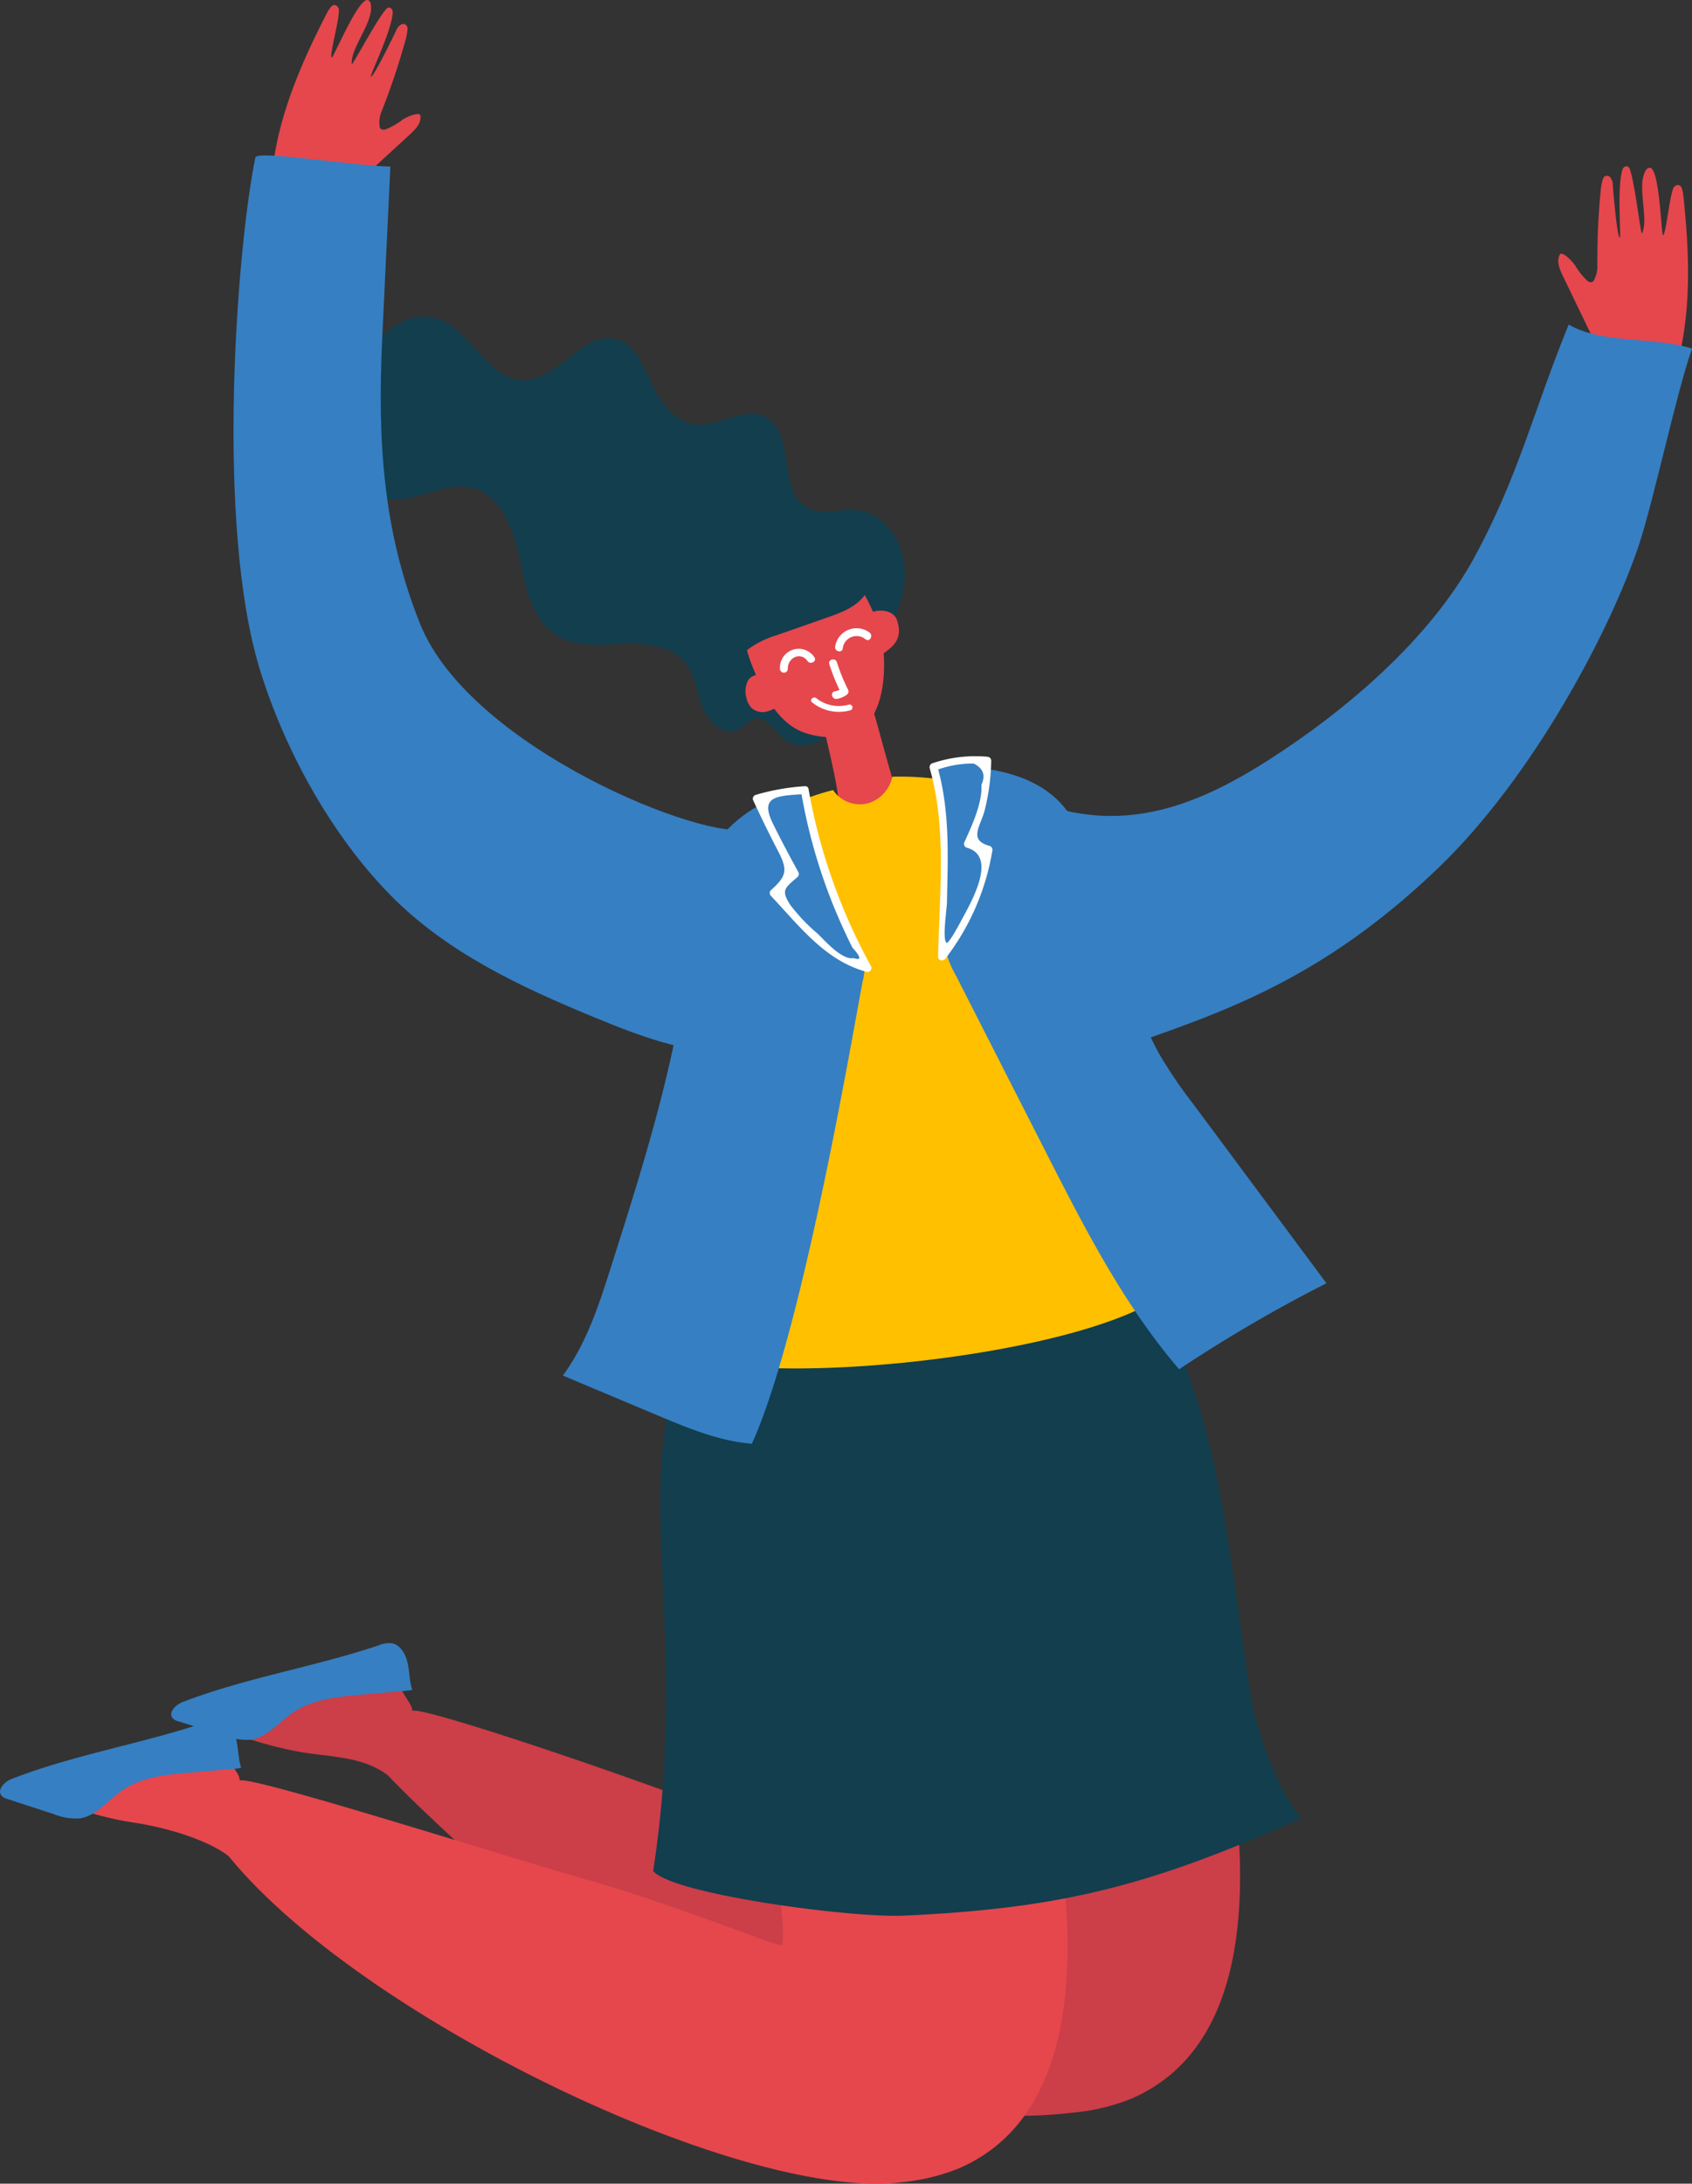<svg xmlns="http://www.w3.org/2000/svg" width="307.216" height="396.378" viewBox="0 0 307.216 396.378">
  <rect x="0" y="0" width="307.216" height="396.378" fill="#333333" stroke="none"/>
  <g id="アートワーク_38" data-name="アートワーク 38" transform="translate(153.608 198.189)">
    <g id="グループ_13465" data-name="グループ 13465" transform="translate(-153.608 -198.189)">
      <path id="パス_80858" data-name="パス 80858" d="M15.612,182.2A85.876,85.876,0,0,1,41.3,174.272a12.154,12.154,0,0,0,3.95-.988c1.112-.577,2.213-1.549,3.43-1.259.983.233,1.648,1.223,2.213,2.139q1.862,3.015,3.724,6.027a3.324,3.324,0,0,1,.561,1.286,1.736,1.736,0,0,1,.014.242,2.57,2.57,0,0,1,.269-.025c4.1-.174,50,15.663,59.347,19.9,16.355,7.42,32.131,14.194,49.739,14.553a2.886,2.886,0,0,0,2.021-.491,3.581,3.581,0,0,0,.762-2.774c-.226-12.835-5.471-25.012-11.535-36.119s-13.1-21.7-17.54-33.666-6.048-25.891-1.006-37.395l-.359-3.543c7.522,4.77,16.8,3.683,25.346,2.446l10.452-1.513c1.262-.183,2.686-.319,3.683.567a5.047,5.047,0,0,1,1.264,2.505c1.583,5.781,56.187,125.145,8.137,145.965a37.433,37.433,0,0,1-10.588,2.534c-28.98,3.416-54.342-8.772-80.828-22.685-4.112-2.159-33.513-27.908-43.567-38.525-4.162-3.226-9.636-3.314-14.691-4.065-6.45-.954-12.692-3.188-18.894-5.412C16.408,183.7,15.426,183.084,15.612,182.2Z" transform="translate(19.655 128.815)" fill="#cc3e48"/>
      <path id="パス_80859" data-name="パス 80859" d="M127.535,81.919c2.078-3.819,3.33-8.324,2.485-12.627s-4.167-8.232-8.358-8.711c-3.1-.357-6.5,1.067-9.213-.538-5.2-3.075-2.028-13.283-7.264-16.285-3.923-2.252-8.641,1.858-13.081,1.253-3.647-.5-6.168-4.018-7.78-7.463-1.472-3.145-2.944-6.866-6.15-7.913C72.115,27.65,67.5,36.947,61.148,36.99c-6.774.045-9.873-9.973-16.5-11.413-4.332-.941-8.51,2.175-11.44,5.627-3.615,4.262-6.432,9.647-6.244,15.333S31.1,57.986,36.525,58.6c5.284.6,10.556-3.509,15.654-1.942,4.881,1.5,7.034,7.357,8.141,12.532s2.222,11.037,6.5,13.918c3.552,2.4,8.135,1.906,12.362,1.725s9.075.346,11.587,3.893c1.621,2.286,1.858,5.308,2.948,7.913s3.9,4.992,6.362,3.76c1.106-.554,1.906-1.754,3.113-1.99,2.179-.421,3.5,2.349,5.259,3.746,3.477,2.758,8.485-.2,11.327-3.658a35.632,35.632,0,0,0,7.61-17.223" transform="translate(33.98 32.035)" fill="#123e4e"/>
      <path id="パス_80860" data-name="パス 80860" d="M68.969,46.123a5.907,5.907,0,0,0-5.48,1.137c-2.632,2.035-3.891,5.607-3.918,9.055a27.25,27.25,0,0,0,2.281,10.018c1.877,4.8,4.712,9.837,9.446,11.311,4.155,1.293,9.156,1,11.716-2.629s2.846-10.3,1.924-14.748a29.3,29.3,0,0,0-6-11.992C77.291,46.184,75.2,44.108,72.622,44c-2.2-.093-4.18,1.289-5.978,2.611" transform="translate(75.109 55.469)" fill="#e5474d"/>
      <path id="パス_80861" data-name="パス 80861" d="M66.457,62.444c1.671,6.681,3.8,16.088,3.048,21.037,3.048-1.3,10.045-.972,12.559-3.2-3.163-6.841-5.227-17.063-7.786-24.946-1.612,2.991-5.286,5.661-8.354,6.868" transform="translate(83.119 69.774)" fill="#e5474d"/>
      <path id="パス_80862" data-name="パス 80862" d="M62.674,54.38a2.03,2.03,0,0,0-2.421,1.056,4.234,4.234,0,0,0-.231,2.928,3.817,3.817,0,0,0,.934,1.886,3.034,3.034,0,0,0,2.765.671,7.861,7.861,0,0,0,2.643-1.293q-1.363-2.754-2.729-5.5" transform="translate(75.488 68.244)" fill="#e5474d"/>
      <path id="パス_80863" data-name="パス 80863" d="M69.863,50.8c-.292-.531.19-1.18.719-1.429,1.508-.71,3.99-.357,4.585,1.275,1.49,4.09-1.565,5.324-2.469,6.249a43.36,43.36,0,0,0-3.179-6.4" transform="translate(87.653 61.809)" fill="#e5474d"/>
      <path id="パス_80864" data-name="パス 80864" d="M84.715,47.683c1.8,1.757,1.338,5.033-.305,6.948s-4.092,2.8-6.43,3.622l-9.068,3.177a17.266,17.266,0,0,0-5.166,2.485,6.292,6.292,0,0,0-2.573,5.051c-1.791-4.051-3.613-8.223-3.846-12.674s1.481-9.31,5.247-11.429a13.564,13.564,0,0,1,3.165-1.2,22.236,22.236,0,0,1,11.047-.482,13.084,13.084,0,0,1,8.7,6.688" transform="translate(72.254 53.821)" fill="#123e4e"/>
      <path id="パス_80865" data-name="パス 80865" d="M1.757,187.484a85.87,85.87,0,0,1,25.69-7.927,12.257,12.257,0,0,0,3.947-.988c1.115-.577,2.216-1.551,3.432-1.262.983.235,1.646,1.225,2.211,2.141q1.865,3.015,3.726,6.027a3.392,3.392,0,0,1,.561,1.286,2.139,2.139,0,0,1,.014.242,2.6,2.6,0,0,1,.269-.025c4.1-.174,48.776,14.076,62.155,17.845,17.04,4.8,35.437,12.53,35.981,12.048.712-.626-.4-9.471-.421-10.477-.228-12.835,8.679-13.235,2.616-24.343s-13.095-21.7-17.54-33.669-6.046-25.889-1-37.392l5.236-2.987c7.522,4.77,11.207,3.127,19.749,1.89l10.452-1.513c1.262-.183,2.686-.319,3.683.567a5.01,5.01,0,0,1,1.264,2.505c1.585,5.781,56.187,125.143,8.139,145.965a37.451,37.451,0,0,1-10.588,2.534c-28.98,3.416-98.275-29.988-121.978-59.191-4.162-3.226-12.055-5.333-17.11-6.084-6.448-.954-12.692-3.188-18.892-5.412C2.553,188.983,1.571,188.368,1.757,187.484Z" transform="translate(2.186 136.18)" fill="#e5474d"/>
      <path id="パス_80866" data-name="パス 80866" d="M43.209,146.955q-4.5.39-9.007.778c-4.194.362-8.569.787-12.1,3.269-2.519,1.768-4.635,4.578-7.6,5.008a10.8,10.8,0,0,1-4.811-.8q-4.2-1.367-8.406-2.736a2,2,0,0,1-1-.565c-.891-1.094.558-2.562,1.775-3.034,11.555-4.506,23.843-6.414,35.561-10.4a4.66,4.66,0,0,1,2.528-.371c1.479.35,2.415,2.071,2.776,3.724s.341,3.391.859,5" transform="translate(0 174.055)" fill="#367fc2"/>
      <path id="パス_80867" data-name="パス 80867" d="M56.941,140.531l-9,.8c-4.194.375-8.566.812-12.109,3.235-2.525,1.73-4.653,4.465-7.621,4.9a11.055,11.055,0,0,1-4.8-.746l-8.386-2.6a2.015,2.015,0,0,1-1-.545c-.882-1.056.572-2.485,1.791-2.95,11.569-4.434,23.854-6.353,35.581-10.28a4.79,4.79,0,0,1,2.528-.371c1.476.33,2.4,1.992,2.754,3.592s.323,3.287.832,4.838" transform="translate(17.337 166.322)" fill="#367fc2"/>
      <path id="パス_80868" data-name="パス 80868" d="M139.6,101.084c15.953,27.268,16.507,48.755,21.352,79.826.938,6.023,5.015,17.648,9.254,22.172-26.929,11.989-42.877,16.382-72.273,17.7-9.71.436-42.093-3.92-45.477-8.11,7.382-47.815-6.566-74.95,9.29-100.291.473-.751.685-1.709,1.433-2.265a5.366,5.366,0,0,1,2.168-.775,405.544,405.544,0,0,1,62.09-7.533c3.461-.149,9-1.908,12.163-.721" transform="translate(66.144 126.937)" fill="#123e4e"/>
      <path id="パス_80869" data-name="パス 80869" d="M95.5,62.366a6.457,6.457,0,0,1-4.122,4.741A5.884,5.884,0,0,1,84.735,64.8c-6.547,1.585-11.494,4.644-17.5,7.791-2.736,1.433-5.627,3.082-6.988,5.942a15.839,15.839,0,0,0-1.056,6.493q-.448,21.006-.893,42.009c-.127,5.928-5.962,36.515-5.505,37.376,5.876,11.065,83.927,3.8,94.9-10.664-.122-7.825-18-71.163-22.41-81.734-.373-.9-1.691-5.207-6.082-6.086-9.113-1.829-14.42-3.762-23.7-3.561" transform="translate(66.53 78.617)" fill="#ffc000"/>
      <g id="グループ_13455" data-name="グループ 13455" transform="translate(49.814)">
        <path id="パス_80870" data-name="パス 80870" d="M36.362,33.85q5.192-4.768,10.384-9.539c.961-.882,2.01-2.008,1.8-3.321-.145-.751-2.3.14-3.285.766a11.785,11.785,0,0,1-3.025,1.718.9.9,0,0,1-.947-.151.8.8,0,0,1-.151-.4,5.291,5.291,0,0,1,.353-2.659A129.608,129.608,0,0,0,45.9,7.086a9.675,9.675,0,0,0,.289-1.648.928.928,0,0,0-.305-.952.829.829,0,0,0-.789-.057,2.207,2.207,0,0,0-.995,1.221c-.952,2.014-4.174,8.508-4.542,8.268-.249-.163,3.862-8.476,3.968-11.707a.8.8,0,0,0-.515-.8c-.344-.115-.572.118-.762.341-1.827,2.139-6.127,10.371-6.161,9.887-.217-2.964,3.742-7.275,3.5-10.536C39.561.64,39.466.222,39.048.032c-1.666-.719-6.407,10.789-6.624,10.432-.375-.622,1.42-6.911,1.329-8.65a.966.966,0,0,0-.588-.855c-.414-.158-.719.106-.947.4a7.018,7.018,0,0,0-.685,1.1c-4.169,8.121-7.933,16.617-9.457,25.688a1.3,1.3,0,0,0,.011.7,1.2,1.2,0,0,0,.348.427A14.975,14.975,0,0,0,30,32.909c2.268.364,4.8.269,6.554,1.8" transform="translate(-22.033 0)" fill="#e5474d"/>
      </g>
      <g id="グループ_13456" data-name="グループ 13456" transform="translate(282.933 30.184)">
        <path id="パス_80871" data-name="パス 80871" d="M132.143,46.03q-3.106-6.44-6.217-12.885c-.574-1.191-1.146-2.643-.484-3.782.4-.64,2.085,1.022,2.772,1.987a12.431,12.431,0,0,0,2.193,2.77.9.9,0,0,0,.931.228.759.759,0,0,0,.287-.314,5.273,5.273,0,0,0,.622-2.607,131.613,131.613,0,0,1,.629-13.938,9.663,9.663,0,0,1,.321-1.641c.093-.332.224-.683.624-.764a.843.843,0,0,1,.753.253,2.3,2.3,0,0,1,.484,1.522c.163,2.238.827,9.514,1.253,9.435.292-.054-.547-9.364.513-12.4a.773.773,0,0,1,.762-.538c.359.027.491.332.586.613.927,2.693,1.969,12,2.175,11.569,1.264-2.668-.866-8.2.522-11.137.2-.423.439-.773.9-.785,1.8-.02,2.082,12.5,2.41,12.249.57-.43,1.158-6.961,1.865-8.539a.925.925,0,0,1,.852-.565c.439.014.626.378.733.742a7.071,7.071,0,0,1,.242,1.284c.963,9.154,1.413,18.5-.421,27.508a1.263,1.263,0,0,1-.262.64,1.171,1.171,0,0,1-.475.265,14.68,14.68,0,0,1-8.327.432c-2.234-.54-4.547-1.612-6.724-.879" transform="translate(-125.145 -13.35)" fill="#e5474d"/>
      </g>
      <path id="パス_80872" data-name="パス 80872" d="M83.559,112.58c15.428,5.856,28.417,1.528,42.416-7.409s29.368-21.951,37.46-36.832,10.705-26.551,17.144-42.285c6.073,3.613,15.724,2.157,22.385,4.377-2.842,8.046-6.954,27.591-9.658,35.69-5.085,15.238-19.055,41.88-36.332,58.5C133.5,147.194,113.789,152,94.576,159.045c-3.023-14.426-8.867-32.14-11.892-46.567" transform="translate(104.252 32.852)" fill="#367fc2"/>
      <path id="パス_80873" data-name="パス 80873" d="M112.122,134.671c-7.086,2.557-50.413-14.458-59.521-37.236-6.819-17.054-7.712-33.544-6.835-52,.624-13.154.843-17.788,1.467-30.94-6.78-.12-24.223-3.023-24.51-1.65-3.244,15.566-7.411,66.517.886,93.2,4.574,14.7,13.054,29.959,23.678,40.745C57.585,157.245,71.076,163.5,84.447,169c8.028,3.305,16.357,6.466,24.989,6.371.8-11.492,4.415-25.731,1.7-36.9" transform="translate(23.647 15.738)" fill="#367fc2"/>
      <g id="グループ_13457" data-name="グループ 13457" transform="translate(151.629 114.017)">
        <path id="パス_80874" data-name="パス 80874" d="M73.329,51.245a3.927,3.927,0,0,0-6.247,2.514c-.172.893,1.2,1.277,1.37.378a2.529,2.529,0,0,1,4.158-1.664c.728.554,1.438-.681.719-1.228Z" transform="translate(-67.067 -50.431)" fill="#fff"/>
      </g>
      <g id="グループ_13458" data-name="グループ 13458" transform="translate(141.619 117.764)">
        <path id="パス_80875" data-name="パス 80875" d="M68.876,53.607a3.409,3.409,0,0,0-6.235,2.112.71.71,0,0,0,1.42,0c-.034-1.978,2.295-3.2,3.588-1.395.529.737,1.761.027,1.228-.717Z" transform="translate(-62.64 -52.088)" fill="#fff"/>
      </g>
      <g id="グループ_13459" data-name="グループ 13459" transform="translate(150.542 119.695)">
        <path id="パス_80876" data-name="パス 80876" d="M66.624,53.814a37.44,37.44,0,0,0,2.159,5.311l.255-.972a3.274,3.274,0,0,1-1.418.583c-.9.154-.52,1.524.378,1.37a4.164,4.164,0,0,0,1.757-.726.731.731,0,0,0,.255-.972,34.757,34.757,0,0,1-2.017-4.974c-.276-.866-1.648-.5-1.37.38Z" transform="translate(-66.587 -52.942)" fill="#fff"/>
      </g>
      <g id="グループ_13460" data-name="グループ 13460" transform="translate(147.269 126.61)">
        <path id="パス_80877" data-name="パス 80877" d="M72,57.288a6.613,6.613,0,0,1-5.921-1.164c-.538-.418-1.3.335-.757.757a7.745,7.745,0,0,0,6.961,1.438A.535.535,0,0,0,72,57.288Z" transform="translate(-65.139 -56.001)" fill="#fff"/>
      </g>
      <path id="パス_80878" data-name="パス 80878" d="M88.705,63.626a107.227,107.227,0,0,0,10.2,28.665,8.254,8.254,0,0,1,1.015,2.555,8.614,8.614,0,0,1-.269,3c-1.264,6.254-10.782,63.571-20.135,84-6-.5-11.7-2.878-17.286-5.227q-8.512-3.578-17.029-7.158c4.291-5.795,6.575-12.889,8.783-19.839,6.177-19.43,12.392-39.049,14.386-59.413.448-4.574.7-9.269,2.428-13.5,2.794-6.859,10.753-12.792,17.9-13.086" transform="translate(56.995 80.224)" fill="#367fc2"/>
      <path id="パス_80879" data-name="パス 80879" d="M75.721,62.448a56.817,56.817,0,0,1,1.91,25.5,21.4,21.4,0,0,0-.457,6.29,17.756,17.756,0,0,0,2.035,5.37Q87.355,115.6,95.5,131.581c7.056,13.848,14.212,27.847,24.248,39.529A263.878,263.878,0,0,1,146.506,155.5q-12.117-16.3-24.236-32.6a85.963,85.963,0,0,1-5.994-8.795c-6.529-11.5-7.628-25.484-12.957-37.636a26.745,26.745,0,0,0-5.492-8.557c-5.939-5.79-14.87-6.3-23-6.5" transform="translate(94.341 77.434)" fill="#367fc2"/>
      <g id="グループ_13462" data-name="グループ 13462" transform="translate(136.701 142.706)">
        <path id="パス_80880" data-name="パス 80880" d="M69.5,63.435a97.975,97.975,0,0,0,11.406,32.3c-3.771-.64-7.626-3.626-10.307-6.464q-3.381-3.578-6.762-7.16l3.877-3.443q-3.737-6.688-6.943-13.683A30.589,30.589,0,0,1,69.5,63.435" transform="translate(-60.077 -62.723)" fill="#367fc2"/>
        <g id="グループ_13461" data-name="グループ 13461">
          <path id="パス_80881" data-name="パス 80881" d="M69.2,64.022A99.549,99.549,0,0,0,77.051,89.33q.712,1.567,1.488,3.1,2.381,2.608.206,1.9c-2.148.391-5.293-3.269-6.538-4.454a32.863,32.863,0,0,1-4.942-5.186c-1.791-2.763-.963-3.077,1.343-5.123a.724.724,0,0,0,.111-.861c-1.589-2.878-3.131-5.779-4.585-8.729-2.514-5.094.6-5.089,5.756-5.435.909-.059.916-1.481,0-1.42A40.868,40.868,0,0,0,60.972,64.7a.723.723,0,0,0-.425,1.045c1.388,2.984,2.819,5.944,4.343,8.863,1.89,3.62,1.886,4.691-1.167,7.4a.719.719,0,0,0,0,1c5.123,5.426,9.866,11.8,17.384,13.807a.72.72,0,0,0,.8-1.045A103.607,103.607,0,0,1,70.574,63.644c-.151-.9-1.522-.52-1.37.378Z" transform="translate(-60.465 -63.12)" fill="#fff"/>
        </g>
      </g>
      <g id="グループ_13464" data-name="グループ 13464" transform="translate(168.77 137.272)">
        <path id="パス_80882" data-name="パス 80882" d="M74.966,62.336A47.935,47.935,0,0,1,76.9,76.945l-.38,19.805a40.05,40.05,0,0,0,8.451-19.414q-1.879-.522-3.753-1.047a34.3,34.3,0,0,0,3.529-15.114,19.362,19.362,0,0,0-9.783,1.16" transform="translate(-74.249 -60.375)" fill="#367fc2"/>
        <g id="グループ_13463" data-name="グループ 13463" transform="translate(0)">
          <path id="パス_80883" data-name="パス 80883" d="M74.681,62.865C77.841,73.86,76.426,85.8,76.211,97.093c-.016.773.929.877,1.323.359a43.773,43.773,0,0,0,8.523-19.586.727.727,0,0,0-.5-.873c-3.886-1.083-1.691-3.475-.9-6.425a39.805,39.805,0,0,0,1.2-9.05.727.727,0,0,0-.71-.712,24.293,24.293,0,0,0-9.973,1.185c-.868.28-.5,1.653.378,1.372A18.878,18.878,0,0,1,82.67,62.04q2.6,1.289,1.409,3.843c.21,3.285-1.8,7.578-3.075,10.391a.723.723,0,0,0,.425,1.045c5.718,1.589.685,10.054-1.176,13.522-.479.9-2.2,4.076-2.541,3.719-.757-.789.084-6.079.109-7.37.161-8.381.57-16.565-1.77-24.7a.711.711,0,0,0-1.37.378Z" transform="translate(-74.649 -60.716)" fill="#fff"/>
        </g>
      </g>
    </g>
  </g>
</svg>
